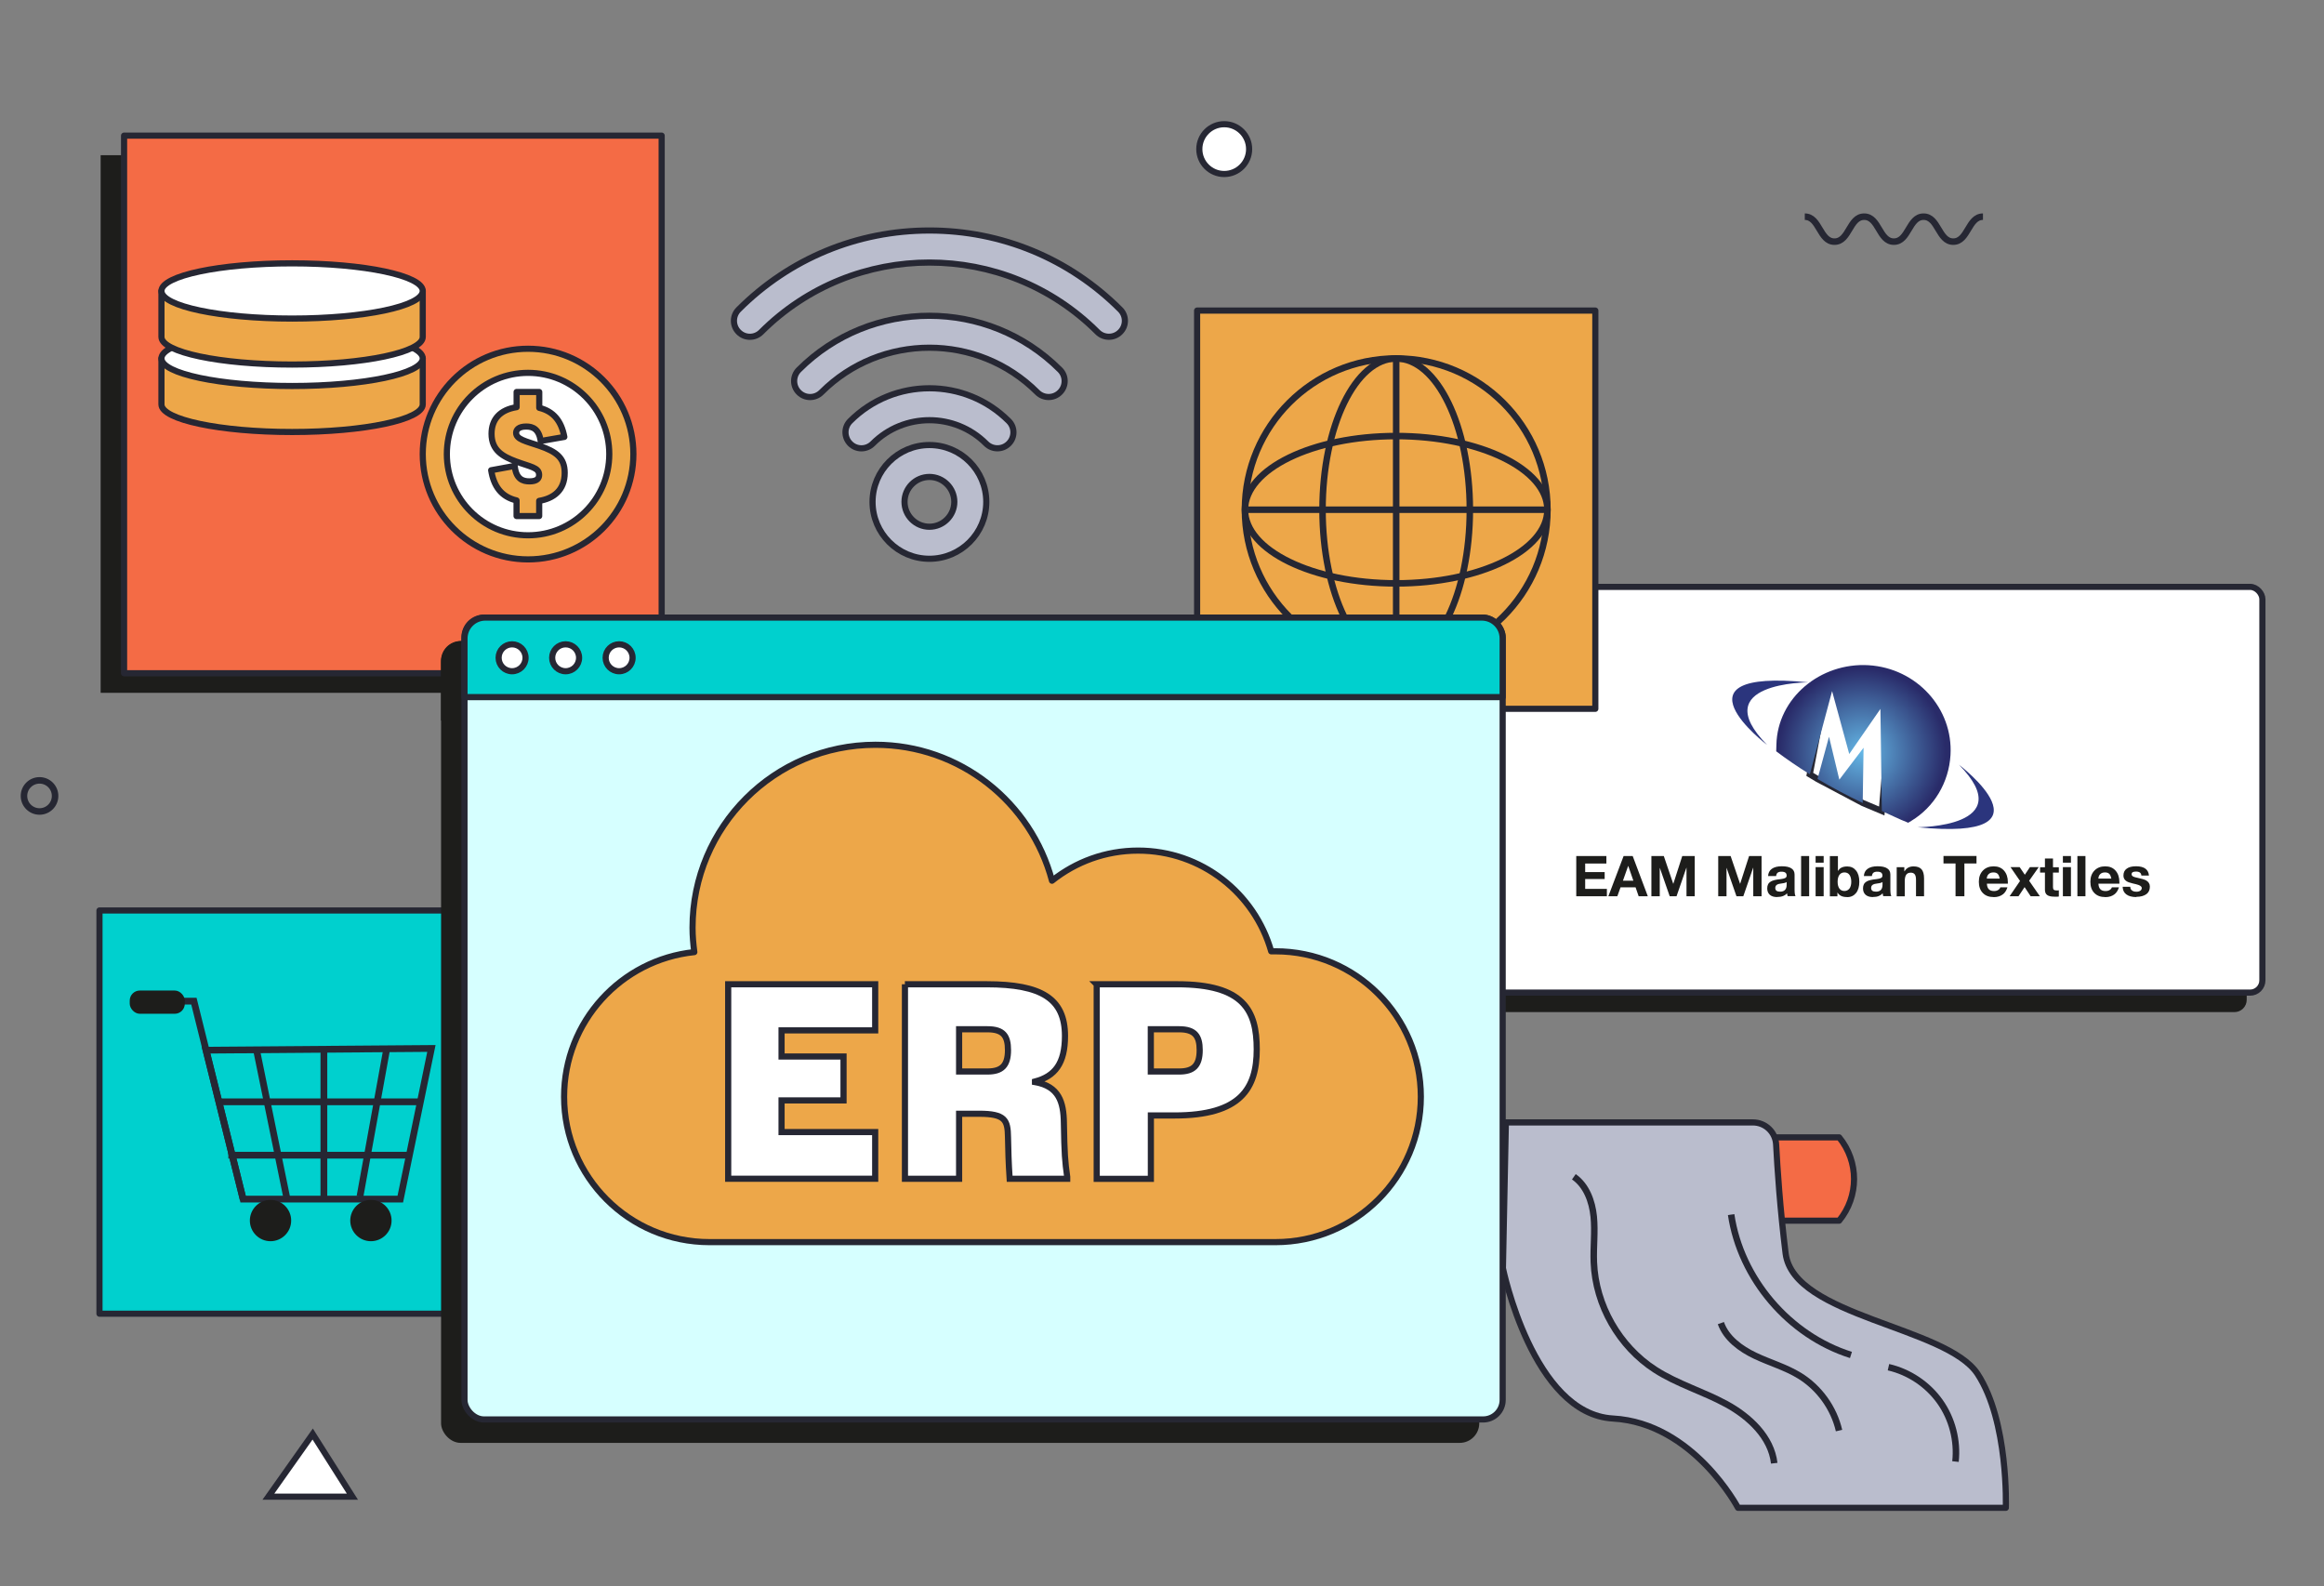 <?xml version="1.0" encoding="UTF-8"?>
<svg id="Layer_8" data-name="Layer 8" xmlns="http://www.w3.org/2000/svg" xmlns:xlink="http://www.w3.org/1999/xlink" viewBox="0 0 378 258">
  <rect x="0" y="0" width="378" height="258" fill="#808080" stroke="none"/>
  <defs>
    <style>
      .cls-1 {
        fill: #2b357d;
      }

      .cls-1, .cls-2, .cls-3 {
        fill-rule: evenodd;
      }

      .cls-2 {
        fill: url(#radial-gradient);
      }

      .cls-4 {
        fill: #f46b45;
      }

      .cls-4, .cls-5, .cls-6, .cls-3, .cls-7, .cls-8, .cls-9, .cls-10, .cls-11 {
        stroke: #262733;
      }

      .cls-4, .cls-5, .cls-6, .cls-10, .cls-11 {
        stroke-linecap: round;
        stroke-linejoin: round;
      }

      .cls-12 {
        fill: #1d1d1b;
      }

      .cls-5 {
        fill: #eda749;
      }

      .cls-6 {
        fill: #babdcd;
      }

      .cls-3, .cls-7, .cls-8, .cls-9 {
        stroke-miterlimit: 10;
      }

      .cls-3, .cls-9 {
        fill: #fff;
      }

      .cls-7 {
        stroke-width: 1.1px;
      }

      .cls-7, .cls-8 {
        fill: none;
      }

      .cls-8 {
        stroke-width: 1.06px;
      }

      .cls-10 {
        fill: #d6ffff;
      }

      .cls-11 {
        fill: #00d0ce;
      }
    </style>
    <radialGradient id="radial-gradient" cx="302.88" cy="136.48" fx="302.88" fy="136.48" r="13.59" gradientTransform="translate(0 258.8) scale(1 -1)" gradientUnits="userSpaceOnUse">
      <stop offset="0" stop-color="#64b7e6"/>
      <stop offset="1" stop-color="#292b69"/>
    </radialGradient>
  </defs>
  <rect class="cls-12" x="16.37" y="25.24" width="87.44" height="87.44"/>
  <rect class="cls-12" x="234.67" y="98.62" width="130.76" height="65.99" rx="2" ry="2"/>
  <rect class="cls-9" x="237.22" y="95.45" width="130.76" height="65.99" rx="2" ry="2"/>
  <g id="Layer_1-2" data-name="Layer 1-2">
    <g>
      <polygon class="cls-3" points="294.36 125.94 295.62 126.7 302.98 130.6 306.07 131.9 307.62 113.91 297.06 111.62 294.36 125.94"/>
      <g>
        <path class="cls-1" d="M294.15,110.98s-16.76-.02-6.73,10.17c0,0-16.47-12.48,6.73-10.17h0Z"/>
        <path class="cls-2" d="M303.91,108.19c7.82.47,13.79,7.01,13.34,14.61-.27,4.51-2.69,8.47-6.35,10.69l-.53.32c-1.56-.61-2.8-1.25-4.29-1.91l-.23-16.6-5.07,7.33-2.79-10.23-3.62,13.53c-1.93-1.2-3.75-2.44-5.47-3.74l.03-1.07c.17-7.62,7.17-13.4,14.99-12.93h0ZM302.98,130.6c-2.59-1.23-5.04-2.54-7.36-3.91l1.87-6.87,1.68,6.98,3.94-5.19-.14,8.99h0Z"/>
        <path class="cls-1" d="M311.89,134.54s16.76.02,6.73-10.17c0,0,16.47,12.49-6.73,10.17Z"/>
      </g>
      <path class="cls-12" d="M261.35,145.77h-4.97v-6.54h4.9v1.21h-3.45v1.4h3.17v1.12h-3.17v1.61h3.53v1.2h0ZM264.84,140.84h-.02l-.85,2.4h1.7l-.83-2.4h0ZM268.03,145.77h-1.5l-.5-1.45h-2.45l-.52,1.45h-1.46l2.48-6.54h1.48l2.46,6.54ZM275.66,145.77h-1.35v-4.64h-.02l-1.6,4.64h-1.11l-1.6-4.6h-.02v4.6h-1.36v-6.54h2.02l1.53,4.5h.02l1.45-4.5h2.03v6.54h0ZM286.52,145.77h-1.35v-4.64h-.02l-1.6,4.64h-1.11l-1.6-4.6h-.02v4.6h-1.35v-6.54h2.02l1.53,4.5h.02l1.45-4.5h2.03v6.54h0ZM290.6,143.45c-.06.06-.17.1-.3.14-.11.04-.28.06-.48.09-.36.04-.61.1-.78.2-.19.12-.29.29-.29.53,0,.2.06.36.19.46.13.1.33.15.6.15.35,0,.61-.09.79-.28.17-.17.27-.45.27-.81v-.49h0ZM289.06,145.9c-.52,0-.91-.12-1.2-.37-.28-.25-.42-.6-.42-1.05,0-.52.19-.88.58-1.11.32-.19.85-.32,1.61-.39.31-.04.55-.09.69-.16.18-.08.28-.21.28-.39,0-.23-.06-.39-.2-.5-.13-.1-.35-.16-.65-.16-.28,0-.49.06-.63.18-.13.12-.21.29-.23.53h-1.31c.03-.5.22-.89.6-1.17.39-.28.93-.42,1.63-.42s1.21.11,1.56.34c.35.23.52.56.52,1.01v2.46c0,.3.02.54.05.72.03.15.06.26.11.33h-1.29s-.03-.11-.05-.19c-.02-.09-.04-.18-.04-.27-.17.18-.35.31-.54.39-.28.14-.63.2-1.07.2h0ZM294.25,145.77h-1.3v-6.54h1.31v6.54h0ZM296.62,145.77h-1.31v-4.74h1.31v4.74ZM296.62,140.3h-1.31v-1.07h1.31v1.07ZM300,141.89c-.35,0-.63.14-.82.4-.19.27-.29.64-.29,1.12s.1.85.29,1.11.47.39.82.39.61-.14.82-.4c.19-.27.29-.63.29-1.1s-.1-.85-.29-1.12c-.19-.27-.47-.4-.82-.4h0ZM300.45,145.9c-.44,0-.8-.07-1.07-.23-.21-.12-.38-.29-.5-.5h-.02v.61h-1.23v-6.54h1.31v2.39h.02c.14-.21.29-.38.5-.49.26-.15.6-.22,1-.22.6,0,1.07.22,1.43.67s.53,1.06.53,1.82-.17,1.38-.53,1.83c-.36.44-.84.67-1.44.67h0ZM306.19,143.45c-.06.06-.17.1-.3.14-.11.04-.28.06-.48.09-.36.04-.61.1-.78.2-.19.12-.29.29-.29.53,0,.2.06.36.19.46.13.1.33.15.6.15.35,0,.61-.09.79-.28.17-.17.27-.45.27-.81v-.49h0ZM304.64,145.9c-.52,0-.91-.12-1.2-.37-.28-.25-.42-.6-.42-1.05,0-.52.19-.88.58-1.11.32-.19.85-.32,1.61-.39.31-.04.55-.09.69-.16.18-.08.28-.21.28-.39,0-.23-.06-.39-.2-.5-.13-.1-.35-.16-.65-.16-.28,0-.49.06-.63.18-.13.12-.21.29-.23.53h-1.31c.03-.5.22-.89.6-1.17.39-.28.93-.42,1.63-.42s1.21.11,1.56.34c.35.23.52.56.52,1.01v2.46c0,.3.02.54.05.72.03.15.06.26.11.33h-1.32s-.03-.11-.05-.19c-.02-.09-.04-.18-.04-.27-.17.18-.35.31-.54.39-.24.14-.6.2-1.03.2h0ZM312.95,145.77h-1.31v-2.67c0-.4-.06-.7-.2-.89-.14-.18-.35-.28-.63-.28-.35,0-.61.11-.76.33s-.24.56-.24,1.04v2.48h-1.31v-4.74h1.24v.66h.03c.14-.22.3-.4.5-.53.26-.17.58-.26.96-.26.6,0,1.04.16,1.31.47s.41.81.41,1.49v2.9h0ZM319.51,145.77h-1.44v-5.34h-1.96v-1.21h5.37v1.21h-1.97v5.34ZM324.23,141.89c-.33,0-.59.09-.78.28-.18.17-.28.42-.3.72h2.11c-.06-.32-.16-.56-.29-.72-.16-.19-.4-.28-.74-.28h0ZM324.27,145.9c-.75,0-1.34-.22-1.77-.67-.43-.44-.64-1.05-.64-1.82s.22-1.36.66-1.82c.44-.46,1.03-.69,1.75-.69s1.27.23,1.68.69c.41.46.63,1.09.63,1.87v.26h-3.41c.02.39.11.69.3.89.19.21.48.31.86.31.28,0,.5-.06.7-.19.17-.11.28-.26.33-.42h1.15c-.15.48-.38.85-.68,1.1-.4.33-.92.5-1.56.5h0ZM331.77,145.77h-1.48l-.99-1.49-.99,1.49h-1.45l1.7-2.49-1.55-2.25h1.49l.84,1.24.83-1.24h1.43l-1.56,2.22,1.75,2.52h0ZM334.11,145.83c-.52,0-.9-.09-1.14-.27-.24-.17-.36-.47-.36-.85v-2.79h-.79v-.87h.79v-1.42h1.31v1.42h.95v.87h-.95v2.35c0,.21.04.35.12.43.07.07.22.12.43.12.07,0,.15,0,.21,0,.06,0,.13,0,.19-.03v1.02s-.14.02-.26.03c-.17,0-.33,0-.5,0h0ZM336.84,145.77h-1.31v-4.74h1.31v4.74ZM336.84,140.3h-1.31v-1.07h1.31v1.07ZM339.2,145.77h-1.31v-6.54h1.31v6.54ZM342.38,141.89c-.33,0-.59.09-.78.28-.18.17-.28.42-.3.72h2.11c-.06-.32-.16-.56-.29-.72-.17-.19-.41-.28-.74-.28h0ZM342.41,145.9c-.75,0-1.34-.22-1.77-.67-.43-.44-.64-1.05-.64-1.82s.22-1.36.66-1.82c.44-.46,1.03-.69,1.75-.69s1.27.23,1.68.69c.41.46.63,1.09.63,1.87v.26h-3.41c.02.39.11.69.3.89.19.21.48.31.86.31.28,0,.5-.06.7-.19.17-.11.28-.26.33-.42h1.15c-.15.48-.38.85-.68,1.1-.4.33-.92.5-1.56.5h0ZM347.48,145.9c-.71,0-1.26-.15-1.64-.44-.38-.28-.57-.7-.59-1.23h1.24c0,.25.09.45.27.59s.41.21.74.21c.27,0,.47-.06.63-.17.16-.11.23-.26.23-.44s-.17-.35-.5-.48c-.18-.07-.52-.16-.98-.26-.49-.11-.83-.24-1.04-.39-.3-.2-.46-.5-.46-.88,0-.5.17-.87.53-1.13.35-.26.85-.39,1.53-.39s1.18.14,1.53.4c.34.26.52.63.56,1.11h-1.23c-.02-.21-.09-.37-.23-.48-.15-.11-.36-.17-.65-.17-.24,0-.42.04-.54.11-.12.07-.17.18-.17.33,0,.17.1.3.3.39.12.06.33.12.63.18.68.14,1.16.28,1.43.43.4.23.61.57.61,1.01,0,.52-.18.94-.56,1.22-.4.29-.95.44-1.64.44h0Z"/>
    </g>
  </g>
  <g>
    <path class="cls-9" d="M26.26,86.84c0,2.48,9.51,4.49,21.25,4.49s21.25-2.01,21.25-4.49v-7.49H26.26v7.49Z"/>
    <ellipse class="cls-9" cx="47.51" cy="79.35" rx="21.25" ry="4.49"/>
  </g>
  <g>
    <path class="cls-9" d="M26.26,75.87c0,2.48,9.51,4.49,21.25,4.49s21.25-2.01,21.25-4.49v-7.49H26.26v7.49Z"/>
    <ellipse class="cls-9" cx="47.51" cy="68.38" rx="21.25" ry="4.49"/>
  </g>
  <path class="cls-8" d="M293.55,35.24c2.41,0,2.41,4.06,4.83,4.06s2.41-4.06,4.83-4.06,2.41,4.06,4.83,4.06,2.42-4.06,4.83-4.06,2.42,4.06,4.83,4.06,2.42-4.06,4.83-4.06"/>
  <rect class="cls-11" x="16.18" y="148.08" width="65.58" height="65.58"/>
  <rect class="cls-4" x="20.18" y="22.06" width="87.44" height="87.44"/>
  <rect class="cls-5" x="194.71" y="50.51" width="64.77" height="64.77"/>
  <g>
    <path class="cls-5" d="M26.26,65.77c0,2.48,9.51,4.49,21.25,4.49s21.25-2.01,21.25-4.49v-7.49H26.26v7.49Z"/>
    <ellipse class="cls-9" cx="47.51" cy="58.29" rx="21.25" ry="4.49"/>
  </g>
  <g>
    <path class="cls-5" d="M26.26,54.8c0,2.48,9.51,4.49,21.25,4.49s21.25-2.01,21.25-4.49v-7.49H26.26v7.49Z"/>
    <ellipse class="cls-9" cx="47.51" cy="47.32" rx="21.25" ry="4.49"/>
  </g>
  <circle class="cls-5" cx="85.89" cy="73.85" r="17.13"/>
  <circle class="cls-9" cx="85.89" cy="73.85" r="13.21"/>
  <path class="cls-5" d="M83.72,75.8c.22,2.09,1.26,2.49,2.4,2.49,1.28,0,1.57-.52,1.57-1.05,0-1.21-1.39-1.3-3.79-2.2-2.09-.79-3.95-1.77-3.95-4.49,0-2.36,1.39-3.9,4.08-4.33v-2.47h3.68v2.58c2.29.56,3.59,2.11,4.08,4.73l-3.84.67c-.29-1.95-1.28-2.36-2.36-2.36-1.23,0-1.64.52-1.64,1.03,0,1.05,1.55,1.35,3.79,2.11,2.71.94,4.11,1.93,4.11,4.4,0,2.85-1.84,4.17-4.15,4.55v2.47h-3.68v-2.54c-2.49-.58-3.72-2.33-4.13-4.91l3.82-.7Z"/>
  <g>
    <circle class="cls-8" cx="227.09" cy="82.9" r="24.6"/>
    <ellipse class="cls-8" cx="227.09" cy="82.9" rx="11.98" ry="24.6"/>
    <ellipse class="cls-8" cx="227.09" cy="82.9" rx="24.6" ry="11.98"/>
    <line class="cls-8" x1="227.09" y1="58.3" x2="227.09" y2="107.48"/>
    <line class="cls-8" x1="251.7" y1="82.9" x2="203" y2="82.9"/>
  </g>
  <g>
    <polygon class="cls-7" points="65.11 195.02 39.54 195.02 33.5 170.8 70.17 170.52 65.11 195.02"/>
    <polyline class="cls-7" points="39.54 195.02 31.54 162.83 23.57 162.83"/>
    <circle class="cls-12" cx="44" cy="198.51" r="3.36"/>
    <circle class="cls-12" cx="60.33" cy="198.51" r="3.36"/>
    <line class="cls-7" x1="41.76" y1="170.94" x2="46.66" y2="194.88"/>
    <line class="cls-7" x1="52.68" y1="170.94" x2="52.68" y2="195.02"/>
    <line class="cls-7" x1="58.55" y1="194.6" x2="62.89" y2="170.66"/>
    <line class="cls-7" x1="35.6" y1="179.2" x2="68.21" y2="179.2"/>
    <line class="cls-7" x1="37.14" y1="187.88" x2="66.53" y2="187.88"/>
    <rect class="cls-12" x="21.1" y="161.1" width="8.96" height="3.78" rx="1.64" ry="1.64"/>
  </g>
  <g>
    <path class="cls-4" d="M299.14,198.53h-54.93v-13.55h54.93c3.23,3.94,3.23,9.61,0,13.55h0Z"/>
    <path class="cls-6" d="M244.94,182.55h40.17c2.02,0,3.68,1.58,3.78,3.6.2,3.85.63,10.39,1.54,17.7,1.29,10.31,26.13,11.86,31.22,19.6,5.08,7.74,4.6,21.78,4.6,21.78h-43.56s-7.26-13.79-20.33-14.52-17.91-24.44-17.91-24.44l.48-23.71Z"/>
    <path class="cls-8" d="M255.99,191.39c2.04,1.42,2.98,3.99,3.23,6.46s-.08,4.97.02,7.45c.27,6.97,4.12,13.7,9.97,17.47,3.61,2.33,7.82,3.54,11.58,5.59s7.3,5.36,7.79,9.62"/>
    <path class="cls-8" d="M279.9,215.19c.88,2.48,3.2,4.18,5.58,5.31s4.96,1.86,7.21,3.24c3.21,1.97,5.58,5.26,6.43,8.93"/>
    <path class="cls-8" d="M281.57,197.54c1.55,10.43,9.43,19.66,19.49,22.83"/>
    <path class="cls-8" d="M307.16,222.36c3.35.77,6.38,2.8,8.37,5.6,1.99,2.8,2.9,6.34,2.53,9.75"/>
  </g>
  <g>
    <path class="cls-6" d="M151.17,90.88c-5.1,0-9.25-4.15-9.25-9.25s4.15-9.25,9.25-9.25,9.25,4.15,9.25,9.25-4.15,9.25-9.25,9.25ZM151.17,77.57c-2.24,0-4.05,1.82-4.05,4.05s1.82,4.05,4.05,4.05,4.05-1.82,4.05-4.05-1.82-4.05-4.05-4.05Z"/>
    <g>
      <path class="cls-6" d="M162.23,72.91c-.66,0-1.33-.25-1.84-.76-5.08-5.08-13.36-5.08-18.44,0-1.02,1.02-2.66,1.02-3.67,0s-1.02-2.66,0-3.67c7.11-7.11,18.68-7.11,25.79,0,1.02,1.01,1.02,2.66,0,3.67-.51.51-1.17.76-1.84.76Z"/>
      <path class="cls-6" d="M170.56,64.57c-.66,0-1.33-.25-1.84-.76-9.68-9.68-25.43-9.68-35.12,0-1.02,1.02-2.66,1.02-3.67,0-1.02-1.01-1.02-2.66,0-3.67,11.71-11.71,30.76-11.71,42.47,0,1.02,1.01,1.02,2.66,0,3.67-.51.51-1.17.76-1.84.76Z"/>
      <path class="cls-6" d="M180.36,54.77c-.66,0-1.33-.25-1.84-.76-15.08-15.08-39.63-15.08-54.71,0-1.02,1.02-2.66,1.02-3.67,0-1.02-1.01-1.02-2.66,0-3.67,8.29-8.29,19.31-12.85,31.03-12.85s22.74,4.56,31.03,12.85c1.02,1.01,1.02,2.66,0,3.67-.51.51-1.17.76-1.84.76Z"/>
    </g>
  </g>
  <circle class="cls-9" cx="199.12" cy="24.25" r="4.05"/>
  <circle class="cls-8" cx="6.43" cy="129.45" r="2.53"/>
  <polygon class="cls-9" points="43.65 243.42 50.86 233.23 57.32 243.42 43.65 243.42"/>
  <g>
    <rect class="cls-12" x="71.74" y="104.26" width="168.86" height="130.41" rx="3.18" ry="3.18"/>
    <path class="cls-12" d="M240.6,117.2v-9.55c0-1.87-1.52-3.39-3.39-3.39H75.12c-1.87,0-3.39,1.52-3.39,3.39v9.55h168.86Z"/>
  </g>
  <g>
    <rect class="cls-10" x="75.55" y="100.45" width="168.86" height="130.41" rx="3.18" ry="3.18"/>
    <path class="cls-11" d="M244.41,113.38v-9.55c0-1.87-1.52-3.39-3.39-3.39H78.94c-1.87,0-3.39,1.52-3.39,3.39v9.55h168.86Z"/>
  </g>
  <path class="cls-5" d="M207.45,154.72h-.69c-2.68-9.45-11.35-16.38-21.65-16.38-5.3,0-10.16,1.84-14,4.9-3.38-12.72-14.94-22.11-28.72-22.11-16.43,0-29.75,13.32-29.75,29.75,0,1.35.12,2.67.29,3.97-11.9,1.24-21.18,11.3-21.18,23.52h0c0,13.06,10.59,23.65,23.65,23.65h92.05c13.06,0,23.65-10.59,23.65-23.65h0c0-13.06-10.59-23.65-23.65-23.65Z"/>
  <g>
    <circle class="cls-9" cx="83.29" cy="106.98" r="2.19"/>
    <circle class="cls-9" cx="92" cy="106.98" r="2.19"/>
    <circle class="cls-9" cx="100.7" cy="106.98" r="2.19"/>
  </g>
  <g>
    <path class="cls-9" d="M118.44,160.08h23.91v7.5h-15.23v4.25h10.08v7.14h-10.08v5.15h15.23v7.59h-23.91v-31.64Z"/>
    <path class="cls-9" d="M147.18,160.08h13.29c8.95,0,12.75,2.35,12.75,8.41,0,4.47-1.63,6.55-4.88,7.41v.09c3.89.68,4.66,3.25,4.7,6.64.09,5.11.18,6.19.54,8.77v.32h-9.36c-.18-2.67-.23-4.7-.27-6.78-.04-2.76-.45-3.8-4.7-3.8h-3.25v10.58h-8.81v-31.64ZM160.61,174.27c2.31,0,3.34-.95,3.34-3.48,0-2.31-.77-3.39-3.34-3.39h-4.61v6.87h4.61Z"/>
    <path class="cls-9" d="M178.37,160.08h13.11c10.8,0,12.93,4.25,12.93,10.58s-2.58,10.76-13.38,10.76h-3.84v10.31h-8.81v-31.64ZM191.79,174.27c2.31,0,3.34-.95,3.34-3.48,0-2.26-.77-3.39-3.34-3.39h-4.61v6.87h4.61Z"/>
  </g>
</svg>